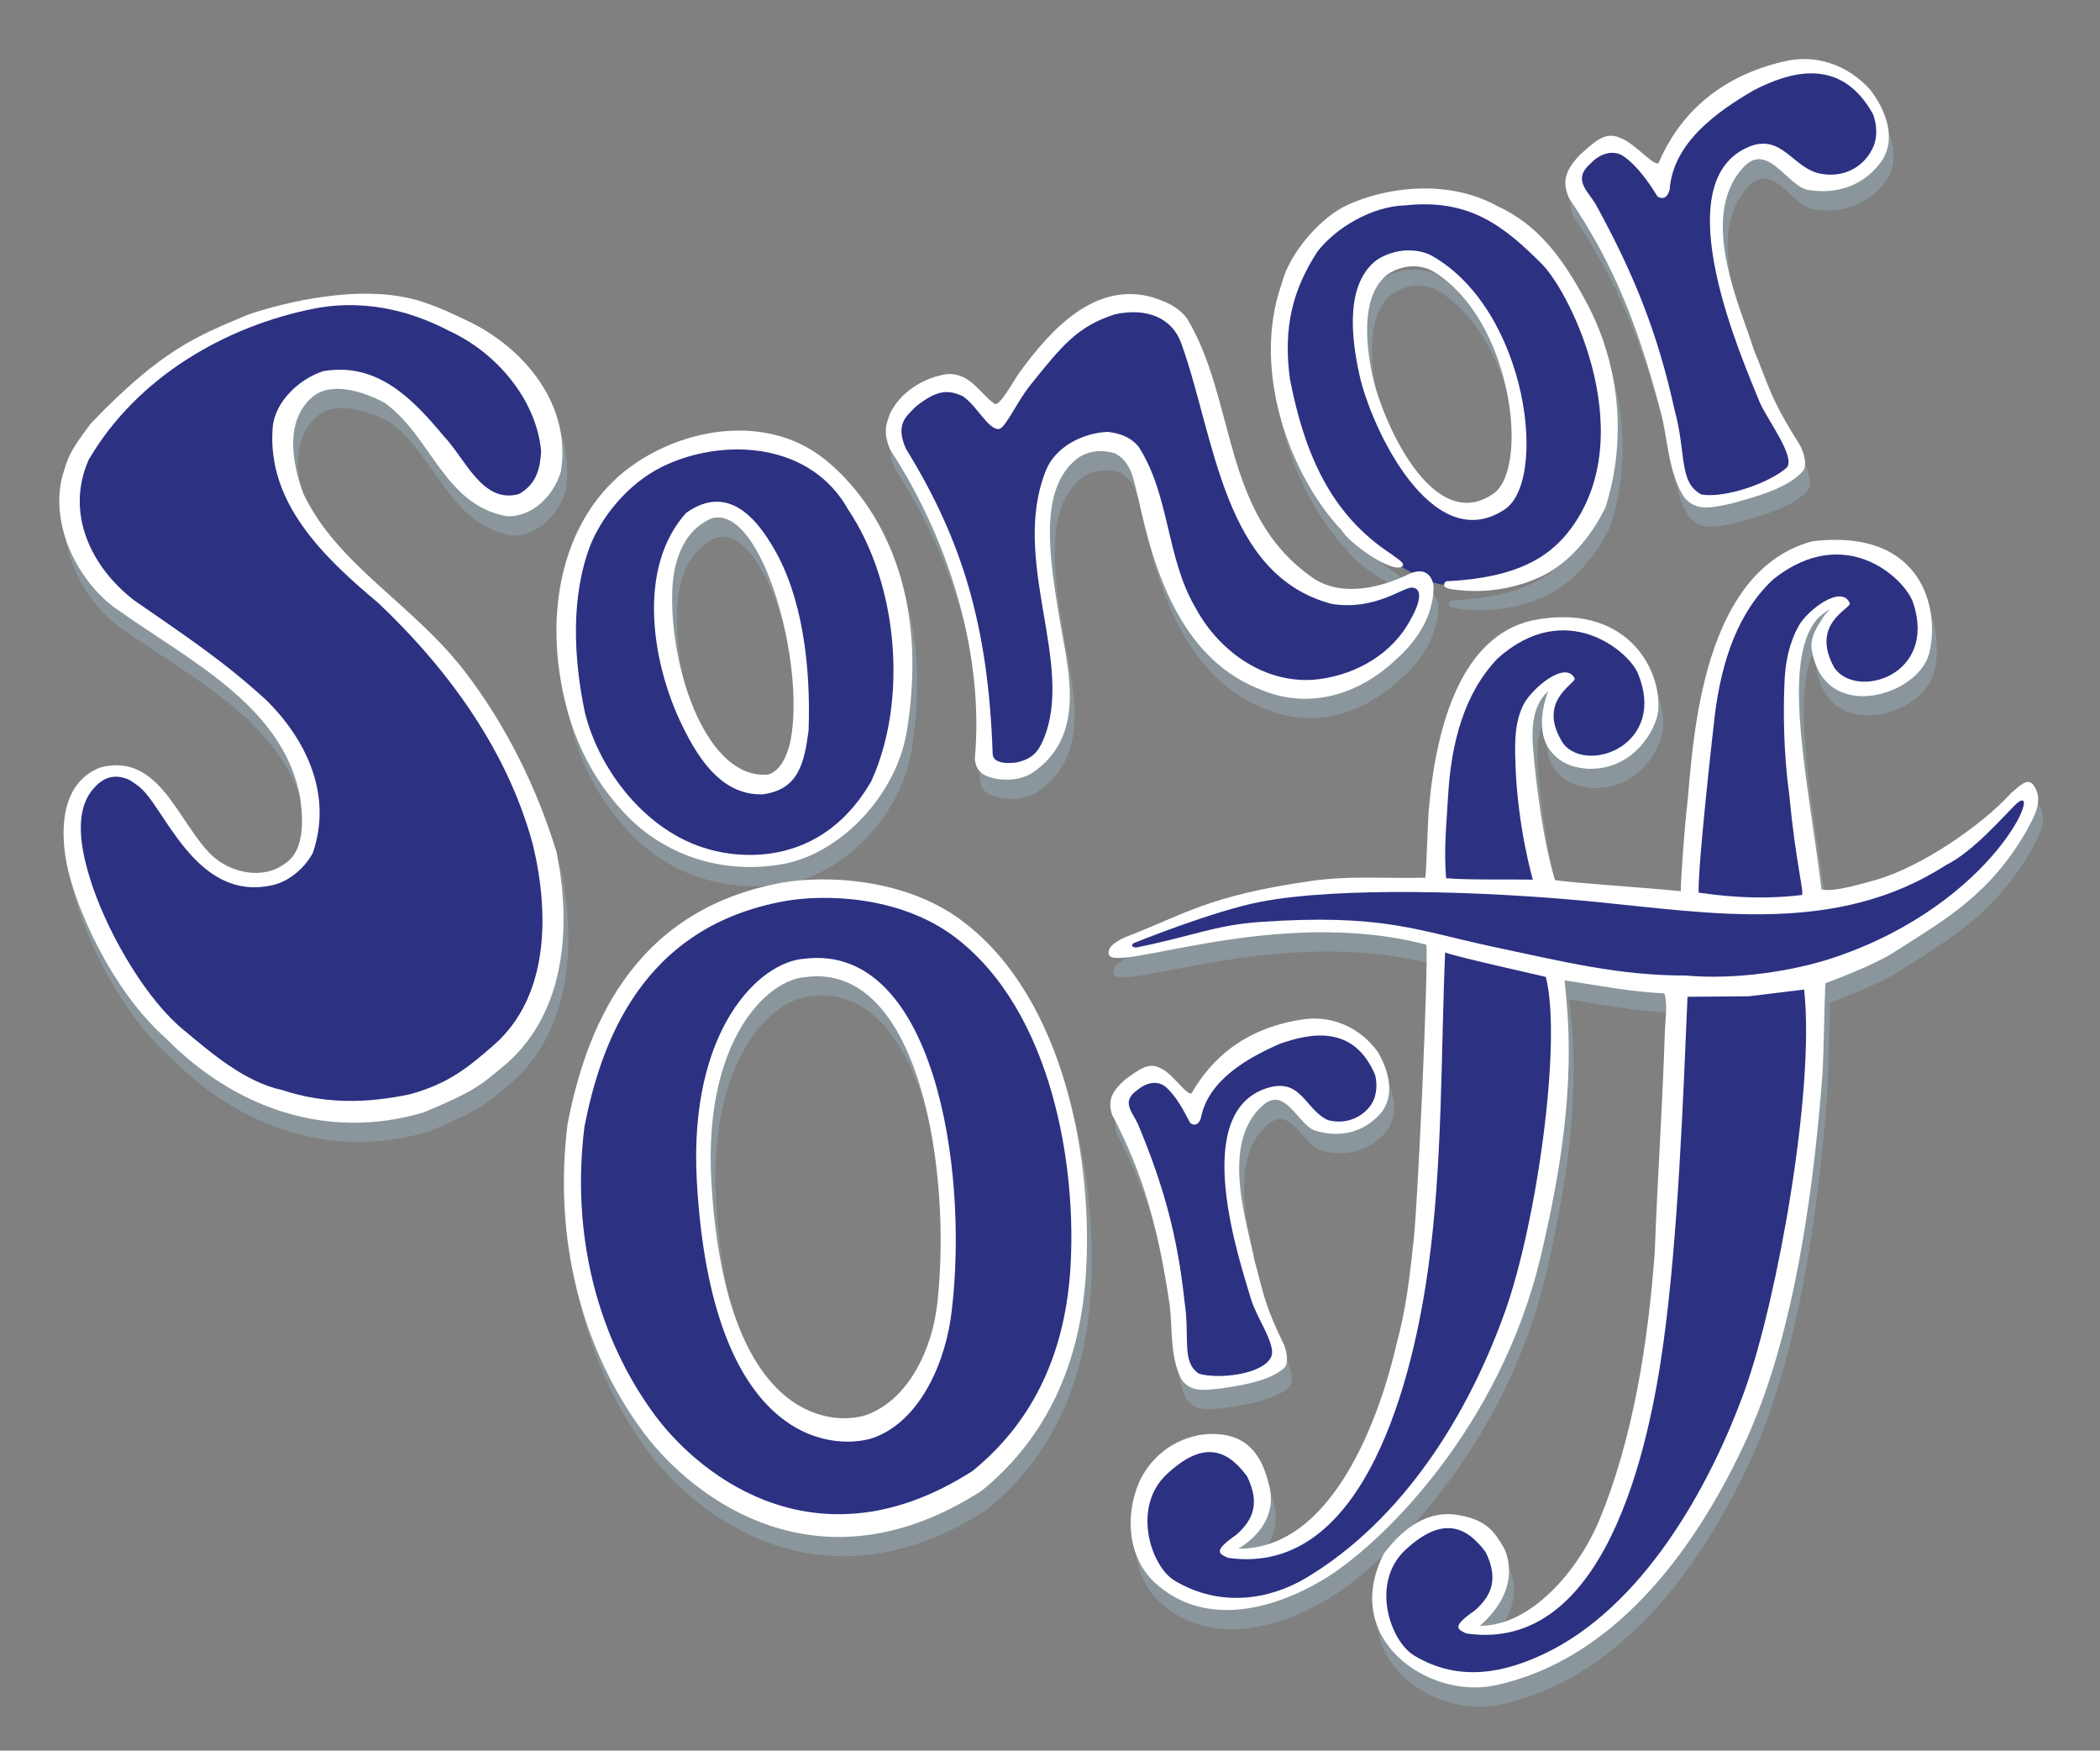 <?xml version="1.0" encoding="utf-8"?>
<!-- Generator: Adobe Illustrator 22.1.0, SVG Export Plug-In . SVG Version: 6.00 Build 0)  -->
<svg version="1.1" id="Ebene_1" xmlns="http://www.w3.org/2000/svg" xmlns:xlink="http://www.w3.org/1999/xlink" x="0px" y="0px"
	 viewBox="0 0 435.8 363.2" style="enable-background:new 0 0 435.8 363.2;" xml:space="preserve">
<rect x="0" y="0" width="435.8" height="363.2" fill="#808080" stroke="none"/>
<style type="text/css">
	.st0{fill:#8A969B;}
	.st1{fill:#FFFFFF;}
	.st2{fill:#2D3182;}
</style>
<g>
	<g>
		<path class="st0" d="M226.3,269c-1.4,19.8-9.3,34.3-21.6,44.3c-33.8,21.7-59.8,1.6-70-11.9c-13.2-17.6-18.9-40.8-15.9-64.3
			c3.6-18.4,12.7-44.3,44.7-50c8-1.4,25.1-1.3,37.5,8.2C222.2,211.5,228,245.6,226.3,269z M168.3,206.7c-8.3,0.5-21.2,13.4-19.7,42
			c2.7,49.4,24.4,51.3,32.1,48.9c9-3.2,13.8-14,14.8-23.1C198.6,247.3,191.9,203.7,168.3,206.7z"/>
		<path class="st0" d="M389.1,22.6c3.1,4,5.6,10,2.4,14.8c-3.6,5.1-9.3,7-15.3,6c-4.3-0.8-8.4-10.1-13.4-4.7
			c-9.6,10.4-0.4,29.4,2.1,37.7c3.3,8,3.4,10.1,9.6,19.9c0.9,1.7,1.7,4.4,0.5,5.6c-3.1,3.4-9.4,5.1-14.8,6.6
			c-3.3,0.6-6.9,1.9-9.6-1.2c-3.5-5.3-3.4-12.1-5-18c-4.7-17.8-9.8-30.7-19-44.2c-1.5-3.4-0.8-5.8,2.4-9.1c2.6-2.2,4.9-4.9,8.2-3.4
			c3,1,7.1,6.1,8,5.2c3.8-8.9,11.4-17.6,25.8-21C377.7,15.1,384.4,17.4,389.1,22.6z"/>
		<path class="st0" d="M330.2,66.7c6.7,12.4,8.6,27.9,4,42.5c-3.3,6.8-7.9,11.4-12,13.7c-4.9,2.7-12.3,4.6-20.2,3.3
			c-1.8-0.3-1.4-1.2-0.9-1.6c15-0.7,21.2-5.2,25.1-9.9c15.7-19.4,1-49.6-5.2-55.9c-7.9-7.9-15-13.6-28.3-12.2
			c-7.1,0.2-14.5,4.7-18.3,9.6c-5,7.7-7.2,15.5-5.7,26.5c3,15.2,8.3,28,21.1,36.3c0.5,0.5,3.1,1.9,2.2,2.5
			c-2.1,1.6-11.1-4.9-12.5-7.4c-10.5-11-19-33-12.5-51.3c1.6-6.4,8.3-14,13.9-16.4c9.8-4.3,21.9-4.6,30.7,0.3
			C320.2,50.6,325.3,57.5,330.2,66.7z"/>
		<path class="st0" d="M98.5,70.8c11.6,5.7,21.1,17.4,18.9,31c-1.3,4.6-5.6,9.5-11.2,9.3c-13.1-2.3-15.7-16.7-25.5-23.6
			c-4-2.1-10.7-4.5-14.8-1.2c-6,5.1-4.2,14.1-1.9,20.2c7,14.7,22.6,22.8,33.3,36.6c8.5,11,15.1,24.2,19.2,37.7
			c3.1,15.4,1.9,33-10.3,43.8c-5.4,4.5-6.3,5.6-17.3,10.2c-20.3,6-39.4-1.1-53.5-15.4c-11.5-10.2-19-27.8-20.6-36.4
			c-0.9-4.8-2.1-16.3,7.1-19.8c12.3-3.1,16,11.5,23.1,18.3c3.9,3.6,10.5,5.1,15.1,1.7c4.7-3,3.6-11,3.1-14.2
			c-3.7-18.6-23-28-37.5-38.3c-7.6-5-14.3-16.5-11.9-27.4c1.3-4.4,1.4-5.3,6.1-11.5c14.8-15.4,21.9-18,32.5-22.5
			c2.9-1,22.4-7.4,36.5-2.6C92.5,67.9,95.2,69.2,98.5,70.8z"/>
		<path class="st0" d="M247.3,70c10.3,17.1,7.2,40.3,25.6,53.5c5.6,4.3,13.7,2.9,20.5-0.4c3.4-1.6,4.9,0.5,5.1,2.6
			c0,7.5-5.2,12.9-8.2,15.5c-7.6,7-17.6,9.9-27.1,6.1c-16.5-6-22.5-23.7-25.9-39.6c-1-3.4-1.1-7.5-4.8-9.6c-2.8-0.9-5.7-0.6-7.9,1
			c-8,6.2-6,19.8-3.6,34c1.7,10,5.5,23.6-5.7,31.2c-2.4,1.6-6,1.8-8.7,1c-1.4-0.4-3.1-1.2-3.3-3.9c1.9-20.9-4.8-44.5-17.5-64
			c-1.7-3.7-0.8-5.6-0.1-7.6c2.2-4.5,7-7.5,11.9-8.2c4.8-0.2,6.6,3.9,9.7,6.1c1,1.1,4.1-4.9,5.4-6.6c6.5-8.9,15.5-18.6,27.2-15.5
			C242.7,66.5,245.2,67.4,247.3,70z"/>
		<path class="st0" d="M189.2,155.6c-2.1,13.3-13.8,25.6-25.9,27.7c-12,2.1-24.3-1.5-32.9-10.8c-8.2-8.8-12.3-19.5-13.6-31.4
			c-1.7-16.2,3.2-32.1,15.8-40.8c10.3-7.1,25.2-9.9,36.7-3C173.9,100,195.5,116.4,189.2,155.6z M148.8,111.5
			c-6.5,2.7-8.2,9.9-8.3,15.6c-0.4,16.2,7.3,38.7,19.9,37.6c2.8-0.8,4.2-4.6,4.7-7.3C168.1,141.3,159.1,108.9,148.8,111.5z"/>
		<path class="st0" d="M401.3,139.7c-2.3,8.7-21.7,14.6-24.3-0.8c-0.5-2.7,1.3-5.1,2.2-6.6c0.5-0.9,1.7-2,1.5-1.9
			c-0.6,0.4-1.8,1.1-2.8,2.3c-7.3,9-1.6,33.6,1.1,55.8c2.4,0.7,8.5-1.2,11.5-2c9.2-2.7,21.6-11.1,27.9-18c1.4-1.1,3.3-3.4,4.6-1.6
			c2.3,3.1,0,6.7-1.4,9.4c-7.6,13.2-16.6,18.3-27.3,25.1c-4.1,2.8-14.5,6.6-14.5,6.6c-0.2,4.7-0.3,13.5-0.6,18.9
			c-3.5,46.4-11.9,67.6-16.5,77.3c-10.5,22.3-27.3,44.4-51.6,49.5c-13.7,2.8-32-9.6-22.9-27.4c4.1-5.4,9.3-9.2,15.8-7.9
			c5.6,1,7.2,3.6,8.9,6.4c1.2,2,3.6,9.2-4.8,16.5c10.5,0.1,20.3-11.3,24.7-21.7c7.1-17,10.2-36.9,11.6-55.8c0.6-16,1.6-30,2.1-45.8
			c0.1-2.7,0.6-5.6-0.1-7.9c-7.4-0.4-11.5-1.3-20.7-2.7l0.4,4.3c1.6,17.7-1.2,35.2-5.2,52.3c-8.5,36.7-33.9,61-45.4,67.8
			c-11,6.5-24.8,9.7-34.8,0.6c-5.5-5.1-6.4-13.6-3.3-20.9c3.4-7.3,10.2-10,15.1-10c7,0,10.4,3.9,12,11.2c1.9,9-8,13.3-6.5,12.6
			c19.6,0.2,29.4-27.5,32.8-42.4c1.8-6.5,2.7-13.3,3.4-20.2c0.9-5.1,3.3-59.2,2.8-62.7c-31.1-8.2-64.9,6.1-65.9,2
			c-0.4-1.7,2-2.9,3.5-3.6c12.3-4.7,16.9-8.5,38.3-11.6c8.3-1.2,15.2-0.5,23.9-0.7c0.3-3.2,0.4-9.8,0.7-14
			c1.6-18.6,7.1-35.8,21.1-39.3c19.9-4.2,27.4,10.2,26.5,18.8c-0.4,3.6-5,12.3-14.7,11.9c-1.6-0.2-5.1-0.4-7.7-3.8
			c-3.6-4.7-0.4-12.3-0.4-12.3c-3.4,3-3.4,8-3.2,11.3c0.7,8.6,2.2,20,4.6,27.9c4.8,0.7,18.3,1.5,26.1,2.3c0-2.7,0.9-14.4,1.2-16.7
			c1.3-10.7,1.8-49.4,26.1-55.9C400.6,113.5,403.6,131.2,401.3,139.7z"/>
		<path class="st0" d="M286.9,222.2c2.2,3.7,3.8,9,0.6,12.8c-3.5,4-8.5,5.1-13.5,3.6c-3.6-1.1-6.2-9.4-10.9-5.3
			c-9.1,7.9-3.1,24.9-1.8,32.1c2,7.1,1.9,8.8,6.2,17.7c0.6,1.6,1,3.9-0.1,4.8c-3,2.6-8.5,3.5-13.2,4.2c-2.8,0.2-6,1-8-1.9
			c-2.5-4.8-1.8-10.5-2.5-15.7c-2.3-15.5-5.4-26.9-11.9-39.2c-1-3-0.1-4.9,2.9-7.5c2.4-1.6,4.6-3.7,7.3-2.1c2.4,1.1,5.4,5.8,6.3,5.1
			c4.1-7.2,11.3-13.8,23.8-15.4C277.9,214.8,283.4,217.4,286.9,222.2z"/>
		<path class="st0" d="M313.1,109.8c-15,9.7-27.6-17.1-30-28.1c-1.7-7.7-3-19,3.8-23.9c4.6-2.8,9.2-1.9,11.3-0.7
			C318.1,68.4,322.4,104,313.1,109.8z M298.4,60.3c-1.8-1.1-5.6-1.9-9.4,0.6c-5.6,4.3-4.6,14.3-3.2,21c2.1,9.6,12.5,33.1,25,24.6
			C318.5,101.5,315,70.3,298.4,60.3z"/>
	</g>
	<path class="st1" d="M225.3,265c-1.4,19.8-9.3,34.3-21.6,44.3c-33.8,21.7-59.8,1.6-70-11.9c-13.2-17.6-18.9-40.8-15.9-64.3
		c3.6-18.4,12.7-44.3,44.7-50c8-1.4,25.1-1.3,37.5,8.2C221.2,207.5,227,241.6,225.3,265z M167.3,202.7c-8.3,0.5-21.2,13.4-19.7,42
		c2.7,49.4,24.4,51.3,32.1,48.9c9-3.2,13.8-14,14.8-23.1C197.6,243.3,190.9,199.7,167.3,202.7z"/>
	<path class="st2" d="M281.6,43.8c0,0,14.3-3.3,20.3-2s17.5,9.8,20.5,13.8s12.8,23,12,34.7s-5.3,20.3-11.3,24.5s-15.3,6-19,6.5
		s-6.2-0.1-8.8-1.3c-2.5-1.2-4.4-2.3-6.6-3.8c-3.6-2.4-14.8-10.1-17.6-18.4s-7-20.3-5.3-29.7c1.8-9.5,5-16,8-18.8
		S281.6,43.8,281.6,43.8z M297.6,55.4c-1.8-1.1-5.8-1-9.6,1.4c-5.6,4.3-5.2,14.7-3.7,21.5c2.1,9.6,13.3,33.2,25.8,24.7
		C317.8,97.9,314.2,65.3,297.6,55.4z"/>
	<path class="st1" d="M388.1,18.6c3.1,4,5.6,10,2.4,14.8c-3.6,5.1-9.3,7-15.3,6c-4.3-0.8-8.4-10.1-13.4-4.7
		c-9.6,10.4-0.4,29.4,2.1,37.7c3.3,8,3.4,10.1,9.6,19.9c0.9,1.7,1.7,4.4,0.5,5.6c-3.1,3.4-9.4,5.1-14.8,6.6
		c-3.3,0.6-6.9,1.9-9.6-1.2c-3.5-5.3-3.4-12.1-5-18c-4.7-17.8-9.8-30.7-19-44.2c-1.5-3.4-0.8-5.8,2.4-9.1c2.6-2.2,4.9-4.9,8.2-3.4
		c3,1,7.1,6.1,8,5.2c3.8-8.9,11.4-17.6,25.8-21C376.7,11.1,383.4,13.4,388.1,18.6z"/>
	<path class="st2" d="M388.7,23.7c1.1,3,0.7,5.7-0.2,7.3c-2,3.9-6.1,5.8-10.3,5.1c-6.1-0.8-8.3-8.8-15.6-5.5
		c-17.2,7.7-0.9,44.2,2.6,52.9c1.5,3.5,7.7,11.6,5.5,13.6c-3.7,3.2-12.8,6.3-17.6,5.5c-4.8-2.5-3.1-8.6-5.6-17.6
		c-3.4-15.5-8.2-27.8-16.4-42.7c-1.7-2.8-4.8-5.1-1-8.4c2.5-2.6,5.2-2.6,6.8-1.5c2.9,2,5.3,5.5,7.1,8.4c1.5,0.8,2.2-0.3,2.5-1.5
		c0.7-9.7,9.9-16.2,17.5-20.6C371.4,14.9,382,11.6,388.7,23.7z"/>
	<path class="st1" d="M329.2,62.7c6.7,12.4,8.6,27.9,4,42.5c-3.3,6.8-7.9,11.4-12,13.7c-4.9,2.7-12.3,4.6-20.2,3.3
		c-1.8-0.3-1.4-1.2-0.9-1.6c15-0.7,21.2-5.2,25.1-9.9c15.7-19.4,1-49.6-5.2-55.9c-7.9-7.9-15-13.6-28.3-12.2
		c-7.1,0.2-14.5,4.7-18.3,9.6c-5,7.7-7.2,15.5-5.7,26.5c3,15.2,8.3,28,21.1,36.3c0.5,0.5,3.1,1.9,2.2,2.5
		c-2.1,1.6-11.1-4.9-12.5-7.4c-10.5-11-19-33-12.5-51.3c1.6-6.4,8.3-14,13.9-16.4c9.8-4.3,21.9-4.6,30.7,0.3
		C319.2,46.6,324.3,53.5,329.2,62.7z"/>
	<path class="st1" d="M97.5,66.8c11.6,5.7,21.1,17.4,18.9,31c-1.3,4.6-5.6,9.5-11.2,9.3c-13.1-2.3-15.7-16.7-25.5-23.6
		c-4-2.1-10.7-4.5-14.8-1.2c-6,5.1-4.2,14.1-1.9,20.2c7,14.7,22.6,22.8,33.3,36.6c8.5,11,15.1,24.2,19.2,37.7
		c3.1,15.4,1.9,33-10.3,43.8c-5.4,4.5-6.3,5.6-17.3,10.2c-20.3,6-39.4-1.1-53.5-15.4c-11.5-10.2-19-27.8-20.6-36.4
		c-0.9-4.8-2.1-16.3,7.1-19.8c12.3-3.1,16,11.5,23.1,18.3c3.9,3.6,10.5,5.1,15.1,1.7c4.7-3,3.6-11,3.1-14.2
		c-3.7-18.6-23-28-37.5-38.3c-7.6-5-14.3-16.5-11.9-27.4c1.3-4.4,1.4-5.3,6.1-11.5c14.8-15.4,21.9-18,32.5-22.5
		c2.9-1,22.4-7.4,36.5-2.6C91.5,63.9,94.2,65.2,97.5,66.8z"/>
	<path class="st1" d="M246.3,66c10.3,17.1,7.2,40.3,25.6,53.5c5.6,4.3,13.7,2.9,20.5-0.4c3.4-1.6,4.9,0.5,5.1,2.6
		c0,7.5-5.2,12.9-8.2,15.5c-7.6,7-17.6,9.9-27.1,6.1c-16.5-6-22.5-23.7-25.9-39.6c-1-3.4-1.1-7.5-4.8-9.6c-2.8-0.9-5.7-0.6-7.9,1
		c-8,6.2-6,19.8-3.6,34c1.7,10,5.5,23.6-5.7,31.2c-2.4,1.6-6,1.8-8.7,1c-1.4-0.4-3.1-1.2-3.3-3.9c1.9-20.9-4.8-44.5-17.5-64
		c-1.7-3.7-0.8-5.6-0.1-7.6c2.2-4.5,7-7.5,11.9-8.2c4.8-0.2,6.6,3.9,9.7,6.1c1,1.1,4.1-4.9,5.4-6.6c6.5-8.9,15.5-18.6,27.2-15.5
		C241.7,62.5,244.2,63.4,246.3,66z"/>
	<path class="st2" d="M93.3,68.7c9.6,4.4,18,14.1,19,24.9c-0.2,3.5-0.9,6.8-4.6,8.9c-7.6,2.1-11.1-7.3-15.6-12
		c-6.5-7.8-13.8-15.4-25-13.5c-5,1.6-10,6.3-10.5,11.6c-1.3,15.5,10.3,26.8,21.9,36.5c15.1,14.3,27,31.2,32.1,50.2
		c3.4,14.2,3.4,31.4-8.1,41.5c-5.6,4.9-9.5,8-17.3,10.2c-9.3,2-17.9,2-26.5-0.8c-7.9-1.7-14.7-7.6-20.7-12.6
		c-7.3-6-15-18.7-18.8-29.7c-2-6-4.2-14.6-0.2-19.8c2.4-3.1,4.9-3.5,7.6-2.4c0.1,0,1.2,0.7,2,1.3c5.4,3.8,11.7,24.1,27.7,20.7
		c3.5-0.7,6.8-3.4,8.6-6.7c4.1-11.8-1.1-23.3-9.6-31.7c-8.7-8-16.7-13.3-27.4-20.7c-9-6.9-14.4-18.1-9.5-29.2
		C28.5,78.1,47,67.6,65.3,64C77.4,61.7,87.4,65.6,93.3,68.7z"/>
	<path class="st2" d="M245.2,71.4c7,19.5,8.6,48,31.2,53.9c8.9,1.4,14.6-3.4,16.6-3.4c3,0.2,0.7,5-0.1,6.3
		c-3.8,7.5-11.5,11.7-19.1,12.7c-10.8,1.4-20.7-5.5-25.7-14.8c-6.1-10.3-5.3-23.3-11.8-33.4c-1.7-2.1-4-2.8-6.4-3.1
		c-5.3,0.2-10.9,3.2-12.8,7.9c-7.6,18.7,6.1,40.3-0.6,56c-1.1,2.6-2.4,4-5.6,4.7c-1.7,0.2-4.8,0.3-4.9-1.8
		c-0.9-27.1-6.6-44.8-18-63.3c-2.3-5.2,0.2-6.8,2-8.7c4-3.2,6.4-3.8,9.8-2.2c3,2,5.3,7.1,7.6,6.8c1.5-0.6,3.6-5.6,6.5-9.2
		c6.5-8.1,9.7-12.1,17.5-14.6C238,63.8,243.3,65.9,245.2,71.4z"/>
	<path class="st1" d="M188.2,151.6c-2.1,13.3-13.8,25.6-25.9,27.7c-12,2.1-24.3-1.5-32.9-10.8c-8.2-8.8-12.3-19.5-13.6-31.4
		c-1.7-16.2,3.2-32.1,15.8-40.8c10.3-7.1,25.2-9.9,36.7-3C172.9,96,194.5,112.4,188.2,151.6z M147.8,107.5
		c-6.5,2.7-8.2,9.9-8.3,15.6c-0.4,16.2,7.3,38.7,19.9,37.6c2.8-0.8,4.2-4.6,4.7-7.3C167.1,137.3,158.1,104.9,147.8,107.5z"/>
	<path class="st2" d="M176,105.7c10.5,15.6,12.4,39.8,4.8,56.4c-11.7,20.2-31.3,14.8-33.7,14.1c-12.8-3.5-22.7-16.2-25.7-28.3
		c-2.4-11.3-3-24.3,1.2-35c2.8-6.7,8.8-13.6,16.2-16.7C150.7,91,168.2,91.8,176,105.7z M142.4,106.4c-10.2,11.3-7.1,30.6-1.4,42.9
		c3.3,7.1,8.3,15.8,17.3,15.5c7.5-1,8.6-6.6,9.5-13.2c0.5-13.8-1.4-27.9-7.2-37.8C157.3,108.1,151.3,100.1,142.4,106.4z"/>
	<path class="st1" d="M400.3,135.7c-2.3,8.7-21.7,14.6-24.3-0.8c-0.5-2.7,1.3-5.1,2.2-6.6c0.5-0.9,1.7-2,1.5-1.9
		c-0.6,0.4-1.8,1.1-2.8,2.3c-7.3,9-1.6,33.6,1.1,55.8c2.4,0.7,8.5-1.2,11.5-2c9.2-2.7,21.6-11.1,27.9-18c1.4-1.1,3.3-3.4,4.6-1.6
		c2.3,3.1,0,6.7-1.4,9.4c-7.6,13.2-16.6,18.3-27.3,25.1c-4.1,2.8-14.5,6.6-14.5,6.6c-0.2,4.7-0.3,13.5-0.6,18.9
		c-3.5,46.4-11.9,67.6-16.5,77.3c-10.5,22.3-27.3,44.4-51.6,49.5c-13.7,2.8-32-9.6-22.9-27.4c4.1-5.4,9.3-9.2,15.8-7.9
		c5.6,1,7.2,3.6,8.9,6.4c1.2,2,3.6,9.2-4.8,16.5c10.5,0.1,20.3-11.3,24.7-21.7c7.1-17,10.2-36.9,11.6-55.8c0.6-16,1.6-30,2.1-45.8
		c0.1-2.7,0.6-5.6-0.1-7.9c-7.4-0.4-11.5-1.3-20.7-2.7l0.4,4.3c1.6,17.7-1.2,35.2-5.2,52.3c-8.5,36.7-33.9,61-45.4,67.8
		c-11,6.5-24.8,9.7-34.8,0.6c-5.5-5.1-6.4-13.6-3.3-20.9c3.4-7.3,10.2-10,15.1-10c7,0,10.4,3.9,12,11.2c1.9,9-8,13.3-6.5,12.6
		c19.6,0.2,29.4-27.5,32.8-42.4c1.8-6.5,2.7-13.3,3.4-20.2c0.9-5.1,3.3-59.2,2.8-62.7c-31.1-8.2-64.9,6.1-65.9,2
		c-0.4-1.7,2-2.9,3.5-3.6c12.3-4.7,16.9-8.5,38.3-11.6c8.3-1.2,15.2-0.5,23.9-0.7c0.3-3.2,0.4-9.8,0.7-14
		c1.6-18.6,7.1-35.8,21.1-39.3c19.9-4.2,27.4,10.2,26.5,18.8c-0.4,3.6-5,12.3-14.7,11.9c-1.6-0.2-5.1-0.4-7.7-3.8
		c-3.6-4.7-0.4-12.3-0.4-12.3c-3.4,3-3.4,8-3.2,11.3c0.7,8.6,2.2,20,4.6,27.9c4.8,0.7,18.3,1.5,26.1,2.3c0-2.7,0.9-14.4,1.2-16.7
		c1.3-10.7,1.8-49.4,26.1-55.9C399.6,109.5,402.6,127.2,400.3,135.7z"/>
	<path class="st2" d="M339.9,139.7c6.1,14.7-10.2,20.9-15.4,14.7c-5.8-8.8,2.3-12.4,2.3-13.6c-1.9-4-9.1,2.2-10.7,5.5
		c-1.7,3.5-1.8,7.3-1.6,12.3c0.4,12.9,3.6,23.9,3.6,23.9c-5.7-0.1-13.3,0.1-18-0.3c-0.5-6.1,0.1-11.5,0.4-16.8
		c0.6-11.1,3.3-21.5,10.3-28.8C324.9,124,338,135.1,339.9,139.7z"/>
	<path class="st2" d="M418.4,166.8c5.9-5.4-4,20.4-37.6,31.8c-8.9,3-20.9,4.7-30.9,3.8c-14,0-25.1-2.8-40.2-6
		c-15.8-3.4-22.9-6.9-48.5-5.1c-9.2,0.7-13.6,2.9-25.5,5.3c-0.4-0.1-1.2-0.2-0.5-0.9c0,0,16.5-6.7,26.4-8.6
		c16.1-3.1,45.9-2.3,69.4,0c24.4,2.4,50.3,6.9,72.8-7.6C409.4,176.8,416,169.1,418.4,166.8z"/>
	<path class="st2" d="M299.9,197.6c-0.9,21.2-0.5,43.9-3.5,65.4c-3,21.8-12.8,64.4-41.6,60.2c-1.9-0.9-3.1-1.4,1.8-4.8
		c3.5-3.1,4.9-6.6,2.2-12.1c-4.4-6-9.4-7.2-16.6-0.5c-7.4,6.8-3.4,19.1,1.5,22.1c9.5,5.7,19.7,4,27.3-0.5
		c20.4-12.2,33.8-34.2,41.3-55.2c6.6-18.4,11.9-56.1,8.5-69.5C320.7,202.6,302,198.5,299.9,197.6z"/>
	<path class="st2" d="M222.1,263.7c-1.3,18.6-8.7,32.1-20.3,41.5c-31.7,20.3-56,1.5-65.6-11.2c-12.4-16.5-17.7-38.2-14.9-60.3
		c3.4-17.3,11.9-41.6,41.9-46.8c7.5-1.3,23.5-1.3,35.2,7.7C218.2,209.8,223.6,241.8,222.1,263.7z M167,198.9
		c-9.4,0.6-24.1,14.7-22.4,46c3,54.1,27.7,56.1,36.4,53.5c10.2-3.5,15.4-16.4,16.5-26.4C201.1,242.2,193.7,195.7,167,198.9z"/>
	<path class="st1" d="M285.9,218.2c2.2,3.7,3.8,9,0.6,12.8c-3.5,4-8.5,5.1-13.5,3.6c-3.6-1.1-6.2-9.4-10.9-5.3
		c-9.1,7.9-3.1,24.9-1.8,32.1c2,7.1,1.9,8.8,6.2,17.7c0.6,1.6,1,3.9-0.1,4.8c-3,2.6-8.5,3.5-13.2,4.2c-2.8,0.2-6,1-8-1.9
		c-2.5-4.8-1.8-10.5-2.5-15.7c-2.3-15.5-5.4-26.9-11.9-39.2c-1-3-0.1-4.9,2.9-7.5c2.4-1.6,4.6-3.7,7.3-2.1c2.4,1.1,5.4,5.8,6.3,5.1
		c4.1-7.2,11.3-13.8,23.8-15.4C276.9,210.8,282.4,213.4,285.9,218.2z"/>
	<path class="st2" d="M285.4,223.1c0.6,2.6,0,4.8-0.8,6c-2,3-5.6,4.2-9,3.3c-4.8-2.2-5.5-8.8-12.5-6.7c-16.5,5-5.7,36.2-3.5,43.8
		c1.2,4,5.3,9.5,4.2,12c-1.7,3.7-11,4.7-15,3.5c-3.7-2.5-1.8-7.3-3-15.1c-1.4-13.1-4.2-23.7-9.7-36.8c-1.2-2.5-3.5-4.6,0-7
		c2.3-1.9,4.5-1.7,5.8-0.6c2.2,1.9,3.8,5,5.1,7.5c1.1,0.8,1.9,0,2.2-1c1.5-7.9,9.7-12.5,16.3-15.4
		C271.9,214.3,281,212.5,285.4,223.1z"/>
	<path class="st2" d="M397,125c5.1,15.1-11.6,20.2-16.3,13.6c-5.1-9.1,3.2-12.2,3.2-13.4c-1.7-4.1-8.8,1.4-10.6,4.6
		c-1.9,3.4-2.9,7.5-3,12.5c-0.5,12.9,1,22.4,1,22.4c1.4,15,3.4,21.4,2.5,21c-9.8,1.2-18.3-0.1-21.3-0.5c-0.1-6.2,2.8-31.9,3.4-37.1
		c1.4-11,4.8-21.2,12.2-28C383.1,108.3,395.4,120.2,397,125z"/>
	<path class="st2" d="M362.9,206.7l11.5-1.4c2.3,20.8-5.6,64.3-12.2,82.8c-7.5,20.9-21.5,45.4-41.7,55c-8,3.8-17.5,6.1-27,0.4
		c-5-3-9.2-15.1-1.8-22c7.2-6.6,12.2-5.4,16.6,0.5c2.7,5.5,1.3,9-2.2,12.1c-4.9,3.4-3.7,3.9-1.8,4.8c28.8,4.2,37.9-38.4,40.9-60.3
		c3-21.6,4.1-50.5,5-71.8L362.9,206.7z"/>
	<path class="st1" d="M16.6,235.5"/>
	<path class="st1" d="M312.1,105.8c-15,9.7-27.6-17.1-30-28.1c-1.7-7.7-3-19,3.8-23.9c4.6-2.8,9.2-1.9,11.3-0.7
		C317.1,64.4,321.4,100,312.1,105.8z M297.4,56.3c-1.8-1.1-5.6-1.9-9.4,0.6c-5.6,4.3-4.6,14.3-3.2,21c2.1,9.6,12.5,33.1,25,24.6
		C317.5,97.5,314,66.3,297.4,56.3z"/>
</g>
</svg>

